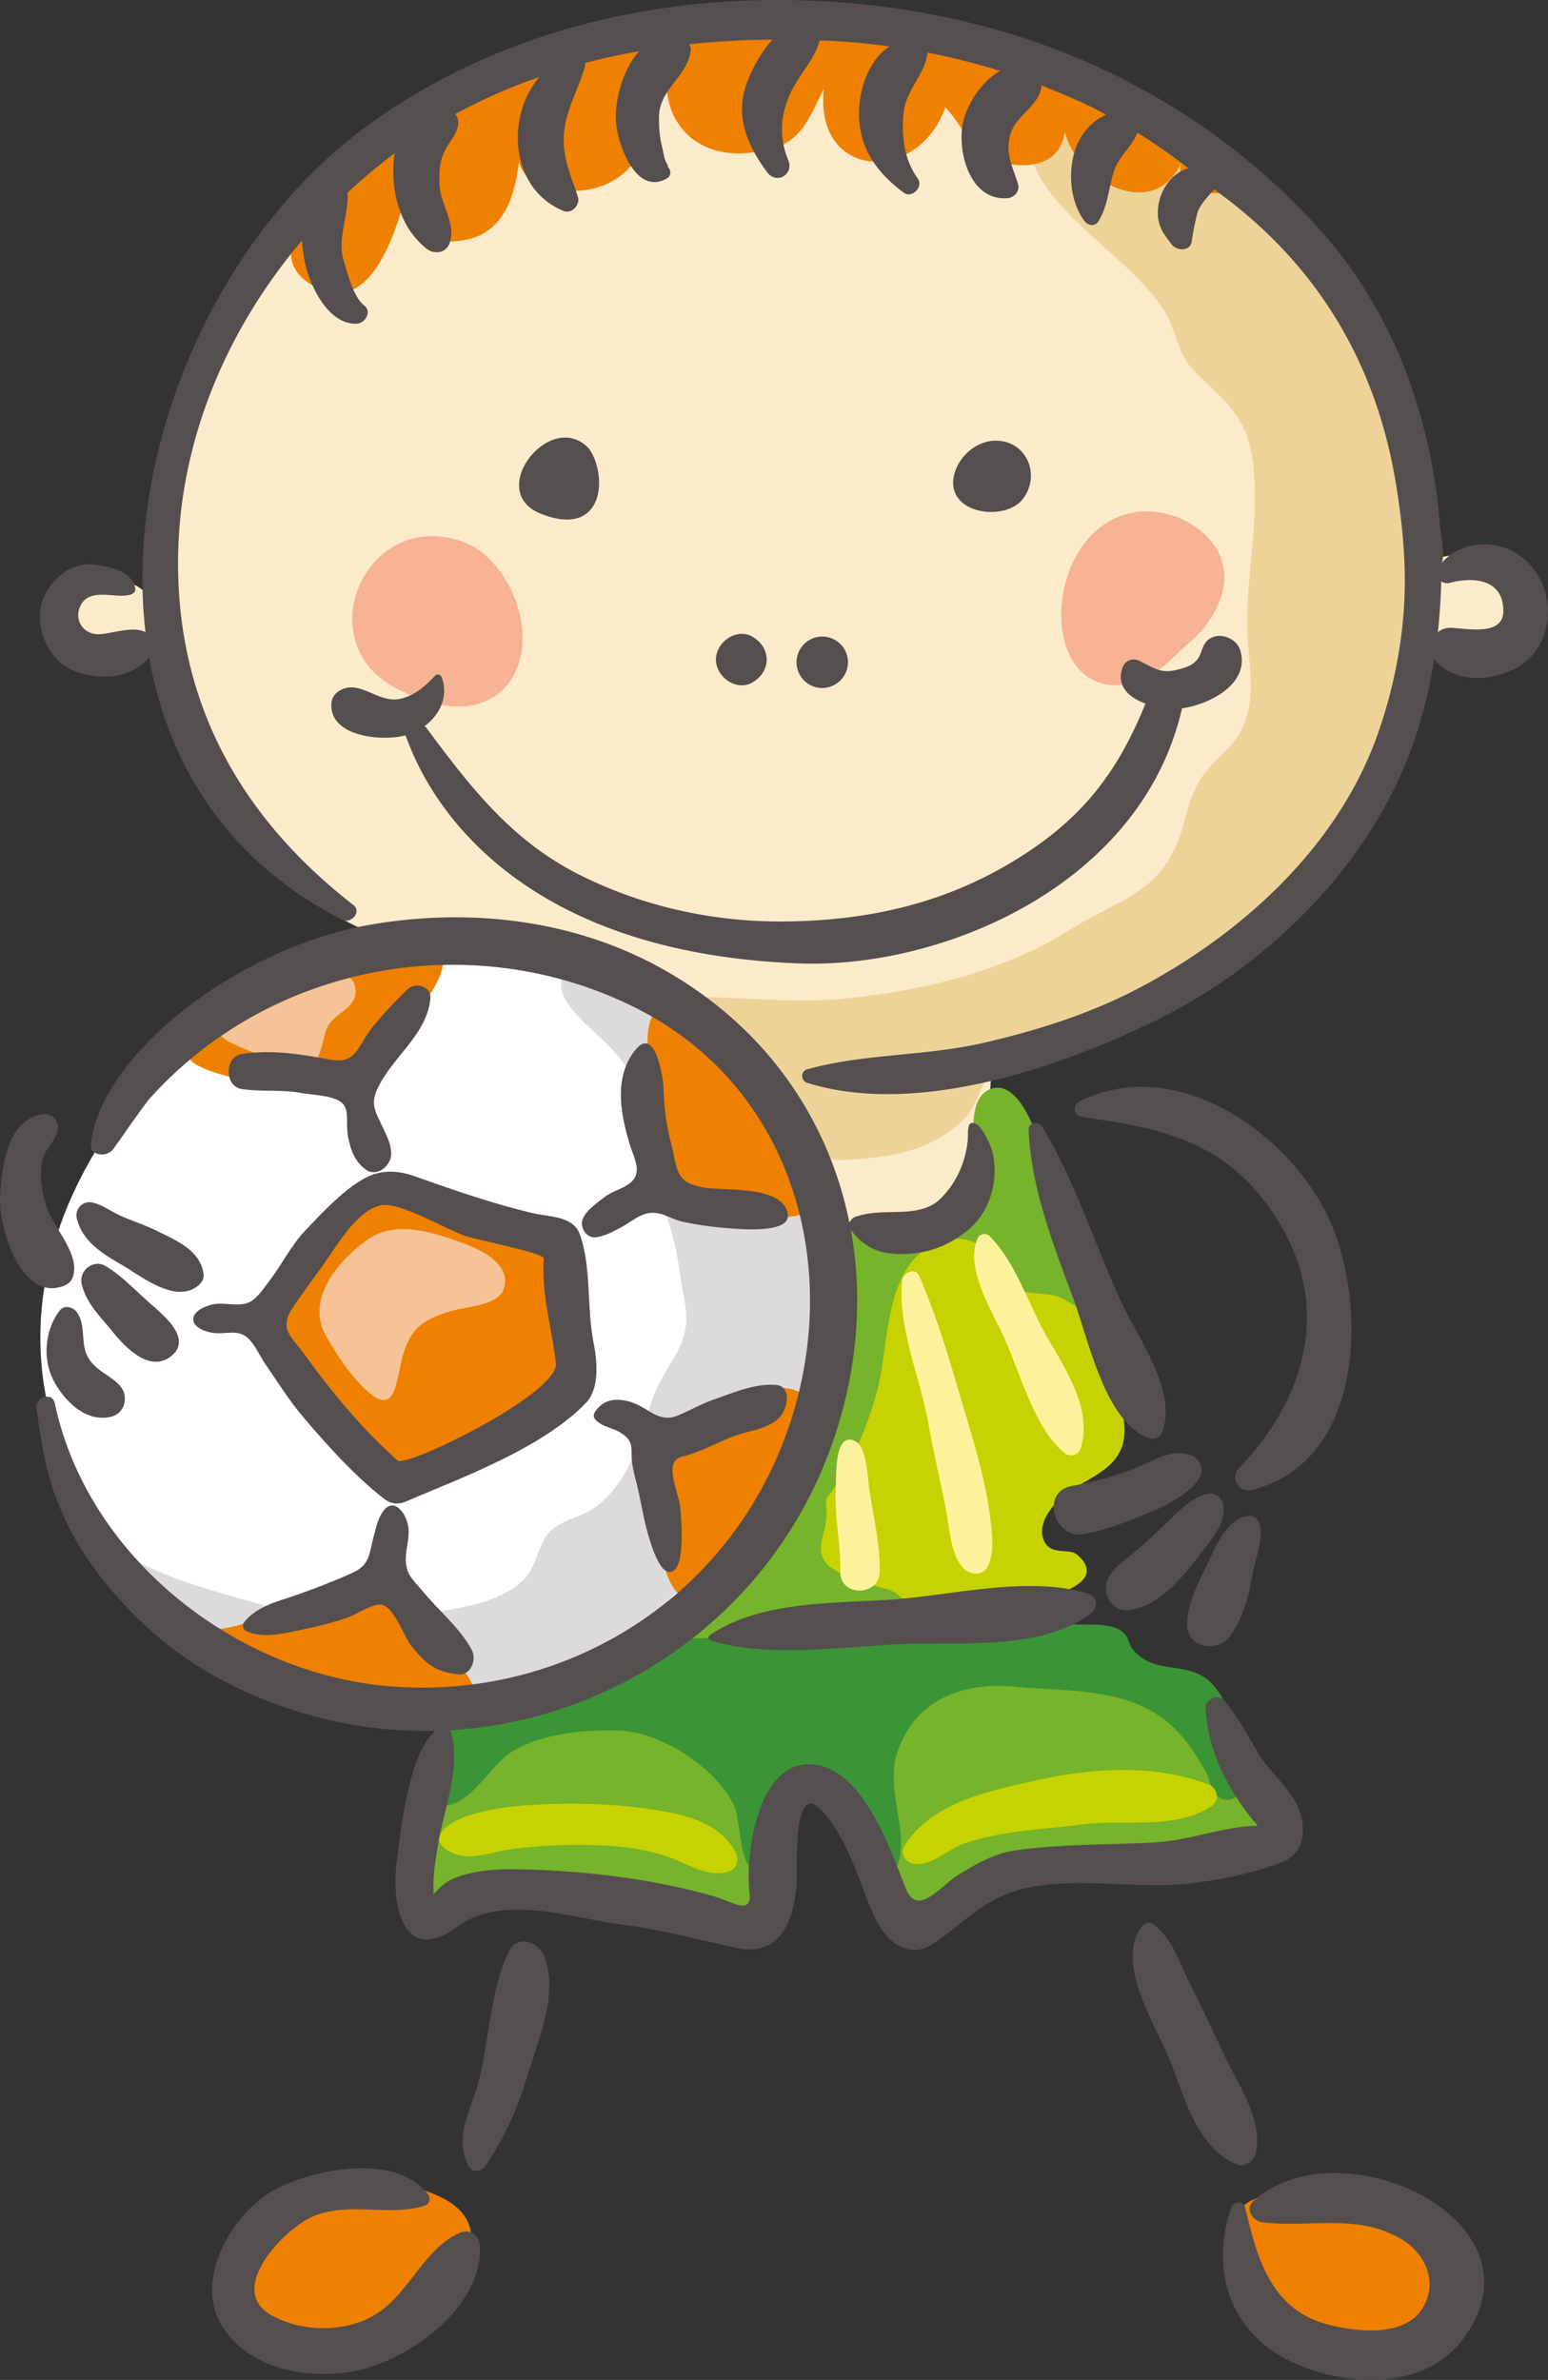 <svg xmlns="http://www.w3.org/2000/svg" viewBox="0 0 1717.81 2640.53"><rect x="0" y="0" width="1717.81" height="2640.53" fill="#333333" stroke="none"/><defs><style>.cls-1{fill:#fff;}.cls-2{fill:#fbebca;}.cls-3{fill:#eed399;}.cls-4{fill:#f7b293;}.cls-5{fill:#75b42b;}.cls-6{fill:#c6d300;}.cls-7{fill:#3b9436;}.cls-8{fill:#f08000;}.cls-9{fill:#dcdadb;}.cls-10{fill:#fcf29b;}.cls-11{fill:#f5c395;}.cls-12{fill:#544f4e;}</style></defs><title>Asset 2</title><g id="Layer_2" data-name="Layer 2"><g id="kids_with_toys"><path class="cls-1" d="M230,1133.44s-360.68,277.13-75.4,623.55c0,0,348.45,334.19,678.56-42.79,0,0,283.25-395.32-163-633.74C670.17,1080.46,476.58,984.69,230,1133.44Z"/><path class="cls-2" d="M1581.89,622.08c.47-69.6-14.66-150.84-35.5-215.68-27.94-86.91-85.25-127.65-160.66-177.94-64.76-43.17-124.3-105.74-186.19-138.87-39.88-21.34-84.49-26.17-128.07-35.41-39.67-8.41-73.72-23-115.19-23.94-92-2.1-181.54-15.18-272.63-4.41-90.61,10.71-241,89.59-304.86,152.74C255,301,180.76,391,174.33,570.56c-1.17,32.76-7.62,63.92-7.81,95.78-11.6-32.63-88.58-31.94-104.64-3.55-30.33,53.61,69.26,62.34,100.62,46.57,22.49,17.5,30,71.9,40.79,98.83,11.64,29.06,18.37,57.13,38.11,81.08,38.19,46.33,77.8,90.38,128.37,124.18,63.09,42.16,143.68,37.29,217.58,54.21,71.52,16.39,129.41,38.94,191.45,77.3,67.55,41.76,88.64,84.32,108.13,161.14,0,0,14.6,31,13.65,54.73,61.93,2.33,139.77,31,183-28.68,33.46-46.15,3.58-106.87,21.31-159,47,11.23,146.77-26,187.8-51.3,52.51-32.32,99.49-82.05,141.43-126.39,44.49-47,75.64-97.7,100-155.68,19.15-45.52,49.6-94.51,52.14-144.11,29.92,29.32,88.51,41.61,103.52-11.93C1712.65,602.35,1630.62,609.09,1581.89,622.08Z"/><path class="cls-3" d="M1562.45,475.33c-35.64-129.78-158.36-299.76-293.67-340.85,0,0-39.32-6.62-52.32-9.31-30.84-6.4-74.13-1.88-71.72,41.08,3.84,68.35,132.74,130.12,156,196.74,13.24,37.92,12.19,38,45.51,69,35.22,32.83,43.82,56.47,45.93,103.53,2.81,62.64-12.48,121.87-6.9,184.13,3.11,34.85,7.52,67.13-12,97.51-11.09,17.28-29.6,28.66-41.33,47.72-14.34,23.31-15.67,45.56-24.85,68.52-23.88,59.74-69.72,66.18-119.71,98-73.77,47-168.66,69.52-258.49,77.18-61.4,5.22-128.21-5.65-184.2-1.17,34.23,21.19,50.74,52.62,81.08,76.43,28.28,22.18,39,28.73,58.23,64,22.43,41.07,29.39,42.13,80.08,37.08,40.43-4,74.92-13.68,105.43-42.8,14.27-13.61,18.25-38.63,29.89-50.48,15.77-16,31.91-13.75,53.6-23,42.3-18,83.6-39.35,126.89-56.13,97.66-37.87,138.29-112.36,207.47-184.39C1591.69,819.68,1600.13,612.54,1562.45,475.33Z"/><path class="cls-4" d="M511.47,600.2c-109.82-36.34-174,122-62,168.14,48,25.17,108.38,23.54,126.54-33.19C591.4,687.24,560.14,616.31,511.47,600.2Z"/><path class="cls-4" d="M1262.46,568c-107.73,12.77-116.48,215.43-5.19,190.27,24.55-5.56,43.9-29.46,62.26-44.94,17.62-14.86,33.16-36.74,37.81-59.66C1368.25,599.89,1310.69,562.26,1262.46,568Z"/><path class="cls-5" d="M1388.14,1988.81c-25.45-37-32.05-69.36-50.29-109.09-12.88-28.07-16.83-20.91-47.36-26.39-25.93-4.67-26.63-16.76-47.29-27.8-20.5-11-48.51-9.2-71.37-18.9-30.53-12.94-61.57-11.91-95-10.5-57.87,2.44-117.27,2-176.07,7.64l13.25-1.56c-73.2,0-142.72-.12-210.48,26.48-35.8,14-70.38,29.91-106,46.52-34.86,16.25-68.7,19.33-103.22,29.09-15.84,17.88-8,41.31-10.13,63.45s-11.78,40.51-17.5,60.64c-10.12,35.6-34.55,119.26,29.31,93.35,69.15-28,112.78-47.09,183.48-18.12,29.93,12.26,62.79,15.8,94.33,22.49,25.25,5.35,53.27,20.52,79.76,15.41.38-28.65-6.72-58.53-.52-87.55,5.13-24,27.29-67.09,55.7-64.06,32.36,3.45,74,56.13,83.43,82.9,7,19.78,2.62,64.71,26.94,69.38,26.72,5.12,76.11-52.41,104.54-59.61,42.79-10.84,89.14-13.35,133.19-15.7,36.63-2,84.25-1.91,119.52-12.12C1414.81,2043.61,1406.11,2014.87,1388.14,1988.81Z"/><path class="cls-6" d="M1178,1661.49c25.94-22.9,71.14-30.07,69.75-75.76-2.12-69.46-42.43-141.6-60-208.14-6.57-24.9-13.57-50.1-24.19-74.5l-45.63-92.82c-30.56,10.49-26.65,37.84-26.53,64.93.13,31.25-5.32,54.68-28.6,76-33.39,30.56-102.33,42.23-136.18,9.2-6.75,93.84,16.7,183.7-32.78,270.21-22,38.4-46.54,79.47-75.13,111.62-20.74,23.31-47.53,47-57.13,76.9,27.16,6.83,55.29-18,82.38-22.32a789.55,789.55,0,0,1,112.88-9.63c35-.44,70.41,1.82,105.38.15,26.44-1.26,184.85-15.78,133.66-62-9-8.16-27.91.49-36.22-13.75C1149.22,1693.74,1165.58,1672.45,1178,1661.49Z"/><path class="cls-7" d="M1361.34,1892.4c-6.15-11.62-14.64-25.35-26.34-32.31-26-15.48-52.88-3.65-76.06-27.81-8.34-8.69-4.45-15.9-15.57-23.38-14.33-9.66-41.77-4.76-58.1-7.29-78.41-12.12-156,7-235.2,9.62-65.1,2.21-128.51,5.57-191.43,5-39.37-.34-72.64,29.67-112.34,42.27-53.64,17-103.67,42.18-159.27,54.94,0,0-5.34,61.36-2,89.73,36.71,5.6,57.7-46.11,86.39-61.74,34.36-18.72,77.52-22.56,116-21.26,46.66,1.58,107.29,41.2,127.5,83.56,7.15,15,5.25,75.09,27,71.9,30.86-4.55,17.07-84.13,38.93-99.12,46.53-31.87,92.2,83,106,109,32-40.38-7.44-93.94,9.1-142.09,19.79-57.56,71.8-77.71,131.61-72,58,5.51,124.73.51,171.38,42.1,16.13,14.37,28.47,33.34,39,52,5.75,10.16,5.66,25.82,18.88,30.48,11.67,4.12,20.39-6,24-16C1390.91,1952.53,1374,1916.33,1361.34,1892.4Z"/><path class="cls-8" d="M601.43,1369.09c-28.36-6.68-58.58-1.21-85.75-13.65-21.79-10-44.82-27.47-67.91-33.64-17.56-4.68-35.77-3.72-50.94,4.47-27.24,14.68-45.92,41.53-65.4,64.09-15.41,17.85-54,51.09-49,78.12,2.93,15.89,20.74,26.83,27.93,41.86,10,20.84,26.18,31.86,39.85,51.33,18.66,26.58,51.64,60.22,79.68,75.17,45.59,24.31,48,1.88,86.38-21.12,33.42-20,75-29.52,105.22-54.87,28.67-24.06,21.2-63.18,18.14-99.14S646.35,1379.67,601.43,1369.09Z"/><path class="cls-8" d="M438.1,1158.92c22.63-38.09,98.4-111.67,15.63-111.4-92.5.31-203.73,66.15-203.73,66.15-19.74,4.4-48,39-39.79,60.2,5.34,13.84,62.5,25.86,78.23,27C343.63,1204.88,408.11,1209.38,438.1,1158.92Z"/><path class="cls-6" d="M1340.54,1979.59c-58.46-22.19-127-18.3-187.08-5-52.56,11.63-119.14,24-149.8,73.45-5.75,9.26,1.92,19.31,11.56,20.14,19.77,1.71,37.52-17.22,56.2-23.39,42.74-14.1,86.5-15,130.76-20.67,45.28-5.75,101.35,6.4,141.59-19.79C1354.11,1997.59,1351.49,1983.75,1340.54,1979.59Z"/><path class="cls-6" d="M816.4,2055.39c-18-34.95-61.08-43.29-96.34-48.35-46.31-6.64-93.63-7.17-140.23-3.74-24.31,1.79-66.18,8.25-84.94,24-12.4,10.41-8.73,20.58,5.25,27.66,20.92,10.61,42.92.22,63.92-2.79a563.08,563.08,0,0,1,110.49-4.29c23,1.32,45.9,5,67.69,12.64,20.79,7.3,42.42,22.54,65.4,16.39C817.17,2074.37,820.67,2063.71,816.4,2055.39Z"/><path class="cls-9" d="M909.23,1303c-19.4-49.31-45.52-92.15-80.78-131.39-22.27-24.78-36.43-38.22-64.28-54.6-11.59-6.81-24.5-10.62-36.83-15.81-26.45-11.13-77.7-56.61-101.8-18.59-15,23.62,30.37,58.25,44.75,72.46,23.07,22.81,39.21,45.67,45.54,78.91,3.27,17.15-8.28,36.37-6.43,50.9,2.76,21.71,19.76,35.8,28,57.95,8.79,23.56,13.78,46,17.21,70.67s11.27,46.71,3.89,70c-6.92,21.91-24,41.53-32.21,63-17.81,46.81-20.94,85.62-58.79,120.27-18.11,16.58-38.47,16.43-55.16,30.57-15.21,12.89-15.46,40.06-31.73,55.86-27.09,26.3-73.43,31.62-108.57,36.84-41.87,6.24-79.41,26.8-118,11.42-72.7-29-149-36.84-214.63-76.51-10.62,33.9,58.23,80.59,83.61,98.38,26.83,18.82,67.7,37.64,98.61,48.86,63.2,23,156.21,32,221.68,18.82,66.12-13.3,132-41.46,178.44-94.86,43.19-49.65,101.35-81.79,144.1-138.48,40.1-53.17,51.71-119.52,67.66-183.33C949.35,1411.17,932.1,1361.11,909.23,1303Z"/><path class="cls-5" d="M1179.09,1350.46c-12-24.45-15.68-58.35-26.06-85-6.75-17.31-24.26-64.85-51.37-58-32.07,8.09-18.32,68.23-22.32,89.58-10.67,57-110.31,79.19-162.34,48.11-15.62,36.71,3,120.27,3,120.27,0,41.14,4.08,84.12-6.83,123.43-6.86,24.7-17.73,47.51-30.83,69.88-3.42,5.84-6.82,13.53-10.41,21.38-17.33,26-36.16,51.16-57.35,71.25-13.84,13.12-29.28,27-44.5,38.79-8.74,6.75-28.27,13.47-26.47,26.06,19.68.89,34,3.52,53.12-1,16.11-3.84,39.58-7,55.92-11.9,30.83-9.15,63.86-5.18,95.77-7.51,7.45-.55,99.24,2.81,70.58-18.85-4-3-11-.84-15.26-2.51-4.59-1.77-7.38-6-11.53-8.08-9.49-4.67-19.93-5.83-29.81-9.28-12.17-4.25-37.52-12.84-45.48-22.48-13.16-15.94-.55-33.72.14-51.18.36-9-1.1-13.7.08-20.89,31.54-41.46,53.08-98.44,60.14-137.19,8.79-48.32,8.59-128.74,66.68-147.92,18.31-6,33.14-2.85,48.11,6.75,18.46,11.86,17.18,32.21,32.32,44,10.85,8.5,35.8,5.72,49,10.16,11.4,3.82,31,21.15,43.55,18.24C1248.62,1449.34,1189.33,1371.31,1179.09,1350.46Z"/><path class="cls-10" d="M1195.24,1547.51c-8.2-22.5-21.75-44.07-32.68-62.83-21.42-36.73-34.19-82.55-64.39-113.2-3.51-3.55-10.49-3.11-12.84,1.66-14.71,29.87,11.78,75.71,25,102.47,20.44,41.42,35.2,106.68,70.42,136,6.43,5.35,16,3.58,18.61-4.91C1205.39,1587.08,1202.31,1566.94,1195.24,1547.51Z"/><path class="cls-10" d="M1075.35,1582.2c-2.54-8.59-5.1-17.17-7.62-25.71-14-47.62-27.86-95.1-47.67-140.74-4.47-10.31-18-3.65-18.9,5.12-5.28,51.8,20.07,107.47,29,158.4,5.71,32.45,13.73,65.21,20,97.69,3.56,18.42,5.55,65.26,30.45,68.82,21.22,3,21.12-29.07,20.22-42.52C1098.07,1662,1087,1621.83,1075.35,1582.2Z"/><path class="cls-10" d="M941.39,1597.34c-15.72,2.33-13.29,44.8-13.86,54.38-1.85,30.93,5.64,61,4.91,91.87-.66,28.25,43.11,28.18,43.78,0,.81-33.7-9.16-67.94-12.7-101.49-1.17-11.15-3.29-38-14.83-43.38A13,13,0,0,0,941.39,1597.34Z"/><path class="cls-11" d="M420.57,1368.44a60.62,60.62,0,0,0-13.65,7.5c-32,23.37-68.46,65.78-44.81,106.9,11.73,20.39,25.14,40.84,42,57.33,36.84,35.93,34.79-10,43.64-38.56,9.5-30.66,25.64-38.94,54.28-47.36,16.28-4.78,51.61-5.78,57.19-24.66,8.3-28.06-26.72-43.58-47.27-51C483.81,1368.37,449.25,1357.18,420.57,1368.44Z"/><path class="cls-11" d="M394.61,1100.89c1.44-46.63-103-8.84-132.83,15.48-17.72,14.45-30.72,28-6.2,40.18a291.75,291.75,0,0,0,46.33,18.06c8.29,2.48,30.94,11.23,39.18,9.29,16.39-3.82,16-33.87,23.2-46.1C372.25,1124.38,394.07,1118.34,394.61,1100.89Z"/><path class="cls-8" d="M794.4,1146.13q-2.49-2.75-4.89-5.53c-12.61-14.57-32.77-32-53.56-24.21-22.53,8.44-16.4,45.93-17.41,66.35-2.39,48.44-20.37,114.45,27.65,142.89,25,14.81,127,36.76,152.91,17.36,28.1-21-12.22-76.8-24.24-95.52-12.48-19.45-26.83-37.43-40.55-56C822.49,1175.52,807.77,1161,794.4,1146.13Z"/><path class="cls-8" d="M895.43,1550.18c-34.79-30.11-92,13.47-124.17,31.55-17,9.53-41.65,16.88-46.16,37.17-2.49,11.21,6.2,44.91,5.49,60.12-1.22,26.15,4.83,87.44,33.06,96.13,47.89,14.75,105.77-142.21,120.27-174.39l-1.47,5.17C889.24,1587.75,899.84,1569.4,895.43,1550.18Z"/><path class="cls-8" d="M424.64,1747.23c-24.18-1.28-68.64,24.64-91.77,32.27-32.12,10.58-65.82,27.5-100.35,29-3.59,35.31,42,44.56,65.09,47.81,27.89,3.92,44,16,70.66,24.06,27,8.15,61.42,5.69,89.31,10.2,17.58,2.85,77.42,15.47,69.5-13.88-6.36-23.58-32.85-43.51-43.8-65.55C471.86,1788.18,451.13,1748.62,424.64,1747.23Z"/><path class="cls-8" d="M486.87,2436.62c-57.49-26.23-138.2-17.44-187.25,21.13-51.19,40.26-60.29,116.38,9.33,140.58,41.75,14.51,91.56,15.53,132.19-2.69A127.8,127.8,0,0,0,492,2554.39C521.74,2514.09,546,2463.59,486.87,2436.62Z"/><path class="cls-8" d="M1625.91,2517.68c-14.4-55-102.44-92.18-165.3-84.19-51-5.48-112.1,4.68-88.1,67.1,22.29,58,47.8,112.63,116.27,123.12C1556,2634,1648.28,2603.16,1625.91,2517.68Z"/><path class="cls-8" d="M1287.58,125.06c-35.53-15.19-78.53-21.86-115.1-36.68-35.23-14.28-84.62-35.76-123-42.41-50.26-8.7-104.78-8.2-155.84-14.88C844,24.59,790.37,26.36,741.2,34.32c-51.18,8.3-104,9.28-154.33,23.23-49.6,13.75-94.79,38.91-135.36,70.28-20.61,15.94-40.18,33.25-59.26,51C360.41,208.4,277.7,285.65,354.53,320.58c48.38,22,76.31-37.94,90.58-86.24,5.72,27,42.5,40,77.55,30.35,36.19-9.92,49.3-47.55,53.08-84.73,6.19,19.2,22.93,31.52,52.33,32.14,77.86,1.66,93.84-57.26,111.53-116.82,2.69,49.28,39.14,77.76,87,74.69,58.34-3.74,65.64-26.7,87.66-71.54-11.06,102,105.12,106.18,134.76,20.52,25.64,28,30.26,58.14,75.61,63.71,26.47,3.24,53.56-5.23,56.86-36.74,13.16,54.94,100,101.92,129.63,33.73-12.61,49.36,49.88,30.43,74.56,34.08C1389.12,183.77,1314.87,136.72,1287.58,125.06Z"/><path class="cls-12" d="M653.75,497.94c-41.94-45.87-116.79,47.75-53,72.33C671.44,597.52,674.21,527,653.75,497.94Z"/><path class="cls-12" d="M1090.19,567.28c17.23,2.79,36.62-2,45.56-14.51,19.94-27.91,1.64-65.78-33.18-63.76-22.11,1.28-41.85,20.74-44.62,42.43C1055.31,552.22,1071.47,564.22,1090.19,567.28Z"/><path class="cls-12" d="M490.26,751.73c-1.07-3-5.09-4.65-7.54-2-11.18,12.14-25.83,24.85-43.06,26.23-20.76,1.68-39.86-19.42-59.07-11.54-7.59,3.11-12.44,8.29-12.83,16.85-1.66,36.48,56.66,41.44,82,34.65,2.94-.79,59.85,239.11,437.64,253,158.26,5.83,379.41-86.55,424.3-283.06,29.64-4,75.63-26.73,64.7-64-5-17.17-32.15-23.59-40.72-5.32-3.65,7.8-3.44,12-9.38,17.7-5.43,5.17-14,7.38-21,9.1-17.46,4.31-26.56-3.1-40.85-10.09-7.79-3.81-15.89-.5-18.8,7.65-7.24,20.31,7.26,33.06,25.48,39.75-32.24,79.56-73.13,131.06-149.53,176.63-78,46.51-161.55,64.34-251.41,65.11-78.48.69-157-16.57-227.15-51.82-76-38.18-121.87-98.43-170.2-163.44a6.41,6.41,0,0,0-1.78-1.43C487.81,793.37,497.87,773.24,490.26,751.73Z"/><path class="cls-12" d="M1670.09,607.94c-24.92-8.87-53.55-3-70.66,17.15,5-5.92-1.57-40.29-2.2-48.43q-1.95-25.14-6.18-50a620.73,620.73,0,0,0-24.9-97.76c-21.31-61.81-54.41-120.74-97.76-169.82C1367,144.22,1232,64.36,1083.71,27.1A867.71,867.71,0,0,0,971.1,6.21C773.68-16.3,570.62,21.12,408.16,139.1,242,259.75,137.51,495.6,161.45,701.53c-13.61-7.82-39.17,2.24-52.35,2.15-18-.1-28.18-17.81-18.63-33.72,11.06-18.43,40.23-4.78,55.37-10.61,2.28-.89,4.64-3,4.34-5.71-2.14-19.71-29.76-25.2-45.75-27.22C78.88,623.21,56.9,642.33,48,664.24c-9,22.21-.92,50,14.75,66.8,16.52,17.67,44.14,21.82,66.91,18.57,10.24-1.46,27.59-9.36,35.81-20.42,21,119.66,87.64,226.7,214.07,291.21,9.93,5.06,22.32-8.73,12.58-16.3-126.09-98-197-226-194.47-387.37,2-130,54.89-252.61,137.7-350.13a136.88,136.88,0,0,0,3.37,26.19c5.85,25.54,25.95,67.64,57.26,66.34,9.1-.38,17-13.28,8.31-20.05-12.23-9.48-18.44-35.13-22.85-49.68-7.62-25.17,5.74-50.79,4.31-75.65a630.37,630.37,0,0,1,52.51-43.95c-.36,1.88-.91,3.69-1.09,5.62-3.48,37,5.92,75.91,35.79,100.19,9.07,7.38,22.8,5.27,26.39-7,6.57-22.36-11.49-43-11.69-65.6-.13-14,.11-24.85,6.83-37.4,5.07-9.45,11.94-16,13.88-26.84.72-4-.28-9-3.14-12.21A608.91,608.91,0,0,1,598.5,85.46C561,129.43,566,210,625.5,234.11c9.06,3.67,18.65-7.14,15.78-15.77-7.84-23.6-17-42.92-15.59-68.53,1.48-26.18,16.07-50.67,23.31-75.5a10.37,10.37,0,0,0,.2-4.39q29.65-7.77,60-13.09c-18.88,21.25-27.91,57.61-25.48,80.52,2.62,24.78,22.42,80,56.31,60.67,5.29-3,4.92-10.52,0-13.62,3.46,2.18-.78-3.65-1.68-6.2-1.83-5.18-2.57-11.13-3.9-16.46-2.67-10.78-3.24-20.78-3.18-31.9C731.43,98.67,763,85,766.45,56.13a11.36,11.36,0,0,0-1.82-7c30.78-3.29,61.77-4.94,92.73-5.18-12.55,13.54-21.9,31.06-28,46.58-14.63,37.32-.19,70.76,21.93,100.54,10.52,14.18,30.15,2.4,23.36-13.65-11.92-28.19-7.72-57,7-82.69,9.19-16.08,23.31-31.67,27.91-49.9,7.66.32,15.32.64,23,1.11,18.3,1.14,36.39,3.14,54.37,5.56-20.93,14.22-31.61,41.53-33.4,66.66-3,42.26,17.41,71.84,49.35,95.63,9.08,6.77,22.15-6.55,15.62-15.63-15-20.87-18-45.81-16-71,2-26.6,22.36-42.12,26.58-66.7.12-.73.08-1.37.13-2.07a737.27,737.27,0,0,1,80.71,20.28c-20.23,10.87-36.69,36.86-41.1,56.47-7.13,31.66,6.81,87.58,48.71,84.8,7.87-.53,14.6-7.65,12.1-15.88-5.92-19.38-14.27-33.65-8.59-54.52s30.1-30.79,34.3-51.26a24.44,24.44,0,0,0,.37-3.38c19,7.34,37.75,15.29,56.27,24.23,5.39,2.59,10.44,5.49,15.66,8.24-15.63,6.07-28.52,21.51-34,37.25-8.8,25.4-6.48,59.14,10,80.81,4,5.21,11.54,6.18,15.34,0,10.47-17,11.19-36.57,17.08-55.33,5.12-16.29,20.24-27.32,26.1-42.93,19.79,12.34,38.62,25.61,56.79,39.61-16.52,4.17-28.8,20.15-32.55,36.4-2,8.7-2.3,17.81.49,26.33,2.94,9,8.19,14.45,12.93,21.26,5.33,7.67,21,8.77,22.67-3a273.82,273.82,0,0,1,6.24-31.41c2.32-8.34,10.77-17.53,18.68-26.15,110.91,79.49,177.9,187.74,201,322.6,6.31,36.79,10.55,75.47,10.48,112.86-.09,56.56-10.93,114.1-29.57,167.52-43.59,124.88-149.34,221.37-263.36,282-55.16,29.33-115.12,48.3-175.81,62.15-64,14.58-131.43,11.57-194.39,29.07-7.6,2.11-7.25,12.73,0,15,120.91,37.92,282.39-17.27,390.7-71.15,119.52-59.46,227.29-165.19,276.33-290.67,13.09-33.49,22.75-70.09,28.89-108.4a20.83,20.83,0,0,0,1.92,2.74c21.56,22.56,55.6,22.09,82.88,10.24,26.73-11.61,41.41-37.3,41.38-65.94C1717.76,647.72,1699.18,618.29,1670.09,607.94Zm-61,88.65a20.48,20.48,0,0,0-13.48,4.87c2-18.57,3.29-37.43,3.73-56.47a11.36,11.36,0,0,0,9.31,1.75c27.4-7.41,60-3.57,59.58,31.57C1667.82,706.94,1625.46,696.66,1609.05,696.59Z"/><path class="cls-12" d="M836.75,756.09l.87-.61c17.57-12.25,17.57-35.08,0-47.33l-.87-.61c-17.91-12.5-42.3,4.26-42.3,24.27S818.84,768.59,836.75,756.09Z"/><path class="cls-12" d="M941,734.82a28.54,28.54,0,1,0-28.54,28.54A28.81,28.81,0,0,0,941,734.82Z"/><path class="cls-12" d="M1141.44,1253.53c2.81,64.8,27.18,127,49.64,187.15,16.73,44.83,34,133.4,81.23,154.08,7.49,3.29,15.25.79,18-7.32,15.66-46-29-104.83-47.6-146.07-28.63-63.39-50.31-132.33-86.57-191.82C1152.21,1243.08,1141.09,1245.44,1141.44,1253.53Z"/><path class="cls-12" d="M987.09,1774.91c-64.67,4.15-143.72,1.62-199.24,39.13a3.42,3.42,0,0,0,.81,6.19c67.87,20.42,149.91,5.66,220,3.71,63.82-1.77,148.38,6.18,201.88-33.77,8.18-6.12,7.72-18.53-2.87-21.9C1142,1747.42,1055.38,1770.52,987.09,1774.91Z"/><path class="cls-12" d="M1300.6,2091.28c36.92-1.85,86.07-11.5,120.89-24.71,25.71-9.76,28.12-34.36,20.61-57.24-7.17-21.84-31.68-41.62-44.08-61.42-13.19-21.06-23.1-42.25-39.44-61.1-6.9-8-21.32-1.68-20.79,8.61,2.29,44.43,21.8,84,48.6,119,12.31,16,14,9.39-10.24,12.73-33.06,4.56-63,15.41-96.71,17.16-51.08,2.64-102,1.48-152.74,8.73-23.81,3.39-44.12,15.33-64.15,27.8-19.32,12-44.45,46.89-57.41,14.42-17.64-44.21-48.56-137.72-107.85-137.75-57.65,0-70.28,102.21-65.59,142.17,3.07,26.14-19.44,10.1-38.71,4.54-71-20.51-151.38-29.53-225.31-30.35-22.67-.24-62,3.34-78.65,19.63-3.57,3.5-6.22,6.32-8.25,8.64a15.63,15.63,0,0,0,.42-4.46c-.93-16.63,2.1-34,4.69-50.26,6.1-38.37,27-88.73,13.9-126.76a7.41,7.41,0,0,0-.56-1c178.88-10.35,342.82-121.4,413.85-291.12,36.64-87.53,46.54-179,31.08-264.09,17.13,23,37.35,28.6,66.19,26.52,24.3-1.76,45.68-11.19,64.27-26.61,18.19-15.09,28.15-38.67,29-61.92.43-11.66-1.07-23.9-6.05-34.58-2.61-5.57-9.17-18.47-14.68-21-10.61-4.8-8.2,9.26-8.94,17.61-2.24,25.25-13.35,49.75-32.09,67.12-9.73,9-24.68,12-37.39,12.71-20.25,1.2-35.39-.66-55,5.63a11,11,0,0,0-6.8,7.12c-23.39-116.91-95.13-220.95-212.23-284.58C632,1019,516.42,1007,407.41,1026.6c-89.87,16.14-188.83,70-250.63,137.48-26.54,29-50.63,64.61-55.94,104.21-2,14.58,18.07,16,24.78,6.71,13.42-18.62,25.83-37.38,39.69-55.26,135.24-151.61,359-191.63,538.85-102.17,190.46,94.72,239.07,321.59,155.1,505.94C783.74,1789.33,612.65,1885.44,433.14,1871c-170.74-13.73-336-142.64-372.27-313.79-2.89-13.64-22.2-7.47-20.39,5.62,7.05,51.05,13.61,89.08,38.21,135.88,21.22,40.35,51.44,76,84.69,106.82,68.07,63.14,163.64,101.53,255.12,111.94a473,473,0,0,0,64.9,2.8c-30,23.9-38.83,111.7-43.14,144.82-6.2,47.69,6.76,116.82,67.07,72.68,51.05-37.35,127-9.43,184.12-2.22,44.12,5.56,82.74,16.55,126,25.69,49,10.35,63.49-31,66.58-71.53.81-10.64-4.84-111,24.67-83.79,25.86,23.82,41,68.85,53.49,101.13,8.64,22.28,19.3,48.47,44.66,55.43,13.22,3.65,25.3-3.21,35.47-10.53,27.08-19.46,48.58-41.71,81-52.84C1176,2081.11,1245.93,2094,1300.6,2091.28Z"/><path class="cls-12" d="M509.42,2477.61C464,2498.8,451.73,2556.49,401,2575.69c-31.63,12-71.31,9.56-100.48-7.32-50.44-29.19,16.75-97,47.28-109.52,40.52-16.67,83.8,1,123.3-11.62,6.06-1.94,7.17-8.53,3.47-13.14-36-45.07-120.78-28.19-165-7.09-48.5,23.15-94.65,98.31-64.82,150.88,27.66,48.77,90.42,61.49,142.31,54,61.93-8.93,150.79-71.36,145.31-141.13C531.38,2478.68,520.26,2472.55,509.42,2477.61Z"/><path class="cls-12" d="M1393.07,2389.94c9.76-36.82-19.58-78-35-110.59-11.65-24.74-23-49.59-35.47-73.95-12.12-23.7-20.39-53-41.57-69.71-4.86-3.82-10.22-3.12-13.95,1.8-30.63,40.51,15.71,109.5,31.36,149,16.29,41.16,29.87,96.4,74.11,115C1380.93,2405.06,1391,2397.85,1393.07,2389.94Z"/><path class="cls-12" d="M1391.13,2441.71c-10.22,9.1-1.05,22.69,9.95,24,52.05,6.36,102.4-9.92,151.25,16.95,29,15.93,44.31,48.67,26.37,78.13-20.56,33.78-77.1,26.11-107.77,17.52-61.1-17.09-76.26-74.06-89.08-128.84-1.93-8.26-13.22-7.21-15.66,0-25.53,75.48,2.68,147.13,80.14,176.7,57.92,22.12,136.71,23.47,177.37-31.23C1721.12,2464,1487.6,2355.72,1391.13,2441.71Z"/><path class="cls-12" d="M1477.57,1358.62c-42.09-99.46-173-191.69-280.69-136-6.38,3.3-5.6,15.18,2.13,16.27,94.78,13.45,164.92,28.4,219.28,115.66,59.87,96.07,30.14,198.35-43.55,274.54-10.2,10.55,0,27.51,14,24.12C1512.41,1623.37,1517.38,1452.71,1477.57,1358.62Z"/><path class="cls-12" d="M1332.73,1636.07c3.28-9.25-3.63-19.58-12.53-22.06-19.43-5.43-35.1,3.71-52.58,11.59-23.24,10.48-53.38,18.71-78.34,23.14-34.85,6.17-20.26,60.17,14.68,53.25,27.53-5.44,55.09-16.75,80.87-27.81C1299.56,1667.85,1327.15,1651.78,1332.73,1636.07Z"/><path class="cls-12" d="M1250.92,1786.53c33.59-2.59,59.72-34.83,79.22-59.84,7.69-9.86,15.6-20.07,22.16-30.72,3.75-6.08,8.72-25.2,3-31.43l-.72-.77c-2.54-5.63-9.94-7.61-15.44-6.28-17.13,4.13-33,20.93-45.37,32.89-10.74,10.43-21.9,20.57-33.19,30.4s-23.12,16.21-30.46,29.6C1222,1765.26,1232,1788,1250.92,1786.53Z"/><path class="cls-12" d="M1365.56,1814.53c12.72-17.9,20.66-44.12,23.88-65.71,2.58-17.32,13.3-40.85,8.29-58.07-1.43-5-6.29-9.23-11.68-8.9-19.65,1.21-33.18,25.16-40.34,41-11.29,25-27.71,50.71-28.41,78.63C1316.62,1829.1,1351.54,1834.28,1365.56,1814.53Z"/><path class="cls-12" d="M646.25,1353.81c-2.37,8.61,4.58,20,14.43,18.94,10.73-1.16,19.63-6.32,29-11.3,10.15-5.39,19.76-14.29,31.57-15.68,13.11-1.53,23.68,6.92,36,9.67a353.52,353.52,0,0,0,48,7c10.82.87,72,7.36,69-15-4.25-32.15-68.66-26.22-91.45-29.58-34-5-30.66-20.15-38-48.73-5.68-22.23-7.71-40.07-8.55-62.89-.38-10.2-8.95-68.25-30.82-41.72-24.64,29.87-16.94,71.12-6.45,105.58,4.75,15.6,14.53,31.14,0,42.64-7.87,6.25-19.28,8.81-27.48,15C663.67,1333.77,649.07,1343.58,646.25,1353.81Z"/><path class="cls-12" d="M316.71,1773.73c-17,5.46-35,12.1-46.06,26.53-2.12,2.76-.65,8,2.45,9.38,21,9.6,46.24,1.42,67.86-2.79A370.49,370.49,0,0,0,385,1795c9.17-3,29.43-16.52,38.7-14.57,13.92,2.93,24.68,36.12,33.83,47.18,16.18,19.53,26.41,27.22,50.59,30.07,14.39,1.7,21.05-16.18,15.44-26.93-12.49-23.87-37-44-53.92-64.67-6.18-7.52-15-15.28-17.87-25.13-4.69-16,3.8-31.84,1.19-47.84-2.13-13.12-15.54-33.47-27.94-16.06-5.76,8.08-7.47,17.32-10.06,26.68-5.75,20.8-3.74,32.59-25.26,42A775,775,0,0,1,316.71,1773.73Z"/><path class="cls-12" d="M757.37,1616c24.62-5.87,46.08-20.73,70.83-26.83,22.14-5.48,43-11.47,44.93-36.83.51-6.78-2.68-14.48-10.4-15.49-23-3-49.35,8.58-71,16.08-13.45,4.66-26.24,12.08-39.41,17.54-22.48,9.31-33.43-10.34-55.09-15.72-15.58-3.87-28.83-1.42-37.59,12.75a6.59,6.59,0,0,0,.52,6.89c7.47,8.77,19.72,9.53,28.92,15.47,15.29,9.86,10.38,17,12.42,33,1,8.31,3.37,16.43,5.35,24.54,4.79,19.67,7.56,39.88,13.6,59.26,2.87,9.19,12.44,41.68,25.24,37.06,15.14-5.46,10.36-59,9.09-71.74C752.92,1654.34,735.09,1621.29,757.37,1616Z"/><path class="cls-12" d="M418.66,1208.35c15.89-35.09,55.44-60.24,58.91-100.69,1.13-13.24-16.41-18.56-24.9-10.32-14.09,13.66-27.8,27.8-40,43.17-16.19,20.34-17,40.73-46.57,35.11-32.4-6.15-64.92-11.24-97.87-6.23-19.34,2.93-19.34,36,0,38.9,21.74,3.29,44.09.26,65.59,4.28,12.31,2.29,25.34,2.26,37.27,6.43,20.32,7.08,11.2,23.22,15.39,43.4,3,14.55,6.95,25.77,19.14,35s28-3.46,28.39-16.3c.38-11.6-4.9-20.74-9.61-31-6.58-14.36-13.31-23.54-6.76-39.29C417.94,1210,418.29,1209.16,418.66,1208.35Z"/><path class="cls-12" d="M565.11,2164.45c-20.48,40.94-22.25,96.42-33.08,141.51-8.19,34.1-29.08,62.59-12.39,97.13,3.87,8,14.67,6.2,19,0,19-27.28,35.56-63,45-95,12.31-41.68,37.56-96,19.88-138.59C597.25,2154.4,574.2,2146.3,565.11,2164.45Z"/><path class="cls-12" d="M70.36,1426.83c7.46-2.79,10.83-7.75,11.79-15.49,3-23.82-23.19-50.31-30.63-72.92-5.56-16.9-8.83-37.58-3.34-54.94,3.47-11,19.85-23.71,15.51-37-5.14-15.67-23.53-10.72-34.57-2.94C5.59,1260.15,1.4,1302,.08,1328.28-1.59,1361.55,23,1444.48,70.36,1426.83Z"/><path class="cls-12" d="M66.46,1453.81C50.13,1474.23,47,1506.52,58.61,1530s36.55,49.12,65.05,41.74c15.56-4,19.53-23.47,9.15-34.63-11.07-11.9-25.78-15.68-34.61-30.25-9.54-15.77-2.3-35.29-12.53-50.56C81.7,1450.36,71.69,1447.28,66.46,1453.81Z"/><path class="cls-12" d="M168.66,1448c-16.61-14.38-32.31-31.77-51.36-43.25-13.89-8.39-30.35,5.32-26.55,20.41,5.5,21.81,21,35.88,34.73,53,14.54,18,42.18,46.18,65.81,25.35C212.44,1484.8,181.87,1459.43,168.66,1448Z"/><path class="cls-12" d="M174.33,1365.75c-13.3-6.53-27.48-11-41-17.07C123.12,1344,114,1337,103,1334.28A14.59,14.59,0,0,0,85.25,1352c6.31,25.39,28.12,38.74,49.31,51,21.63,12.5,58.34,42.67,83.67,24.72,4.23-3,8.24-7.76,7.69-13.39C223.32,1387.85,195.63,1376.21,174.33,1365.75Z"/><path class="cls-12" d="M214.4,1463.79c.13,6.66,8.11,12.9,21.86,15,14,2.11,26.59-4.47,38.23,5.28,7.64,6.39,14.37,21.22,20.1,29.54,13.12,19,25.7,39.43,40.6,57.09,26,30.87,58.52,67,90.28,91.63,8.41,6.53,15.83,7.49,25.63,3.31,63-26.89,150.95-59.11,199.17-109.15,15.48-16.08,12.36-47.4,8.43-66.76-7.84-38.6-2.11-83.73-15.3-120.28-7.47-20.69-34.73-19.26-52.14-23.41-45.64-10.87-88-25.68-132-41.28-16.41-5.81-34.11-7-50.22.39-24.35,11.1-51.4,40.26-69.92,59.72C323,1381.76,312.24,1404,298,1422.4c-5.81,7.51-13,19-22.28,22.8-12.86,5.27-28.47-1.51-42.45,2.72C220.1,1451.89,214.29,1458,214.4,1463.79ZM375,1379.52c13.29-18.89,29.5-38.5,47.66-42.24,20.73-4.26,71.37,26.27,92.74,33.64,16.66,5.74,88.44,19.17,88,25.38-2.87,38.3,9,78.18,13.54,115.94,4,33.77-166.37,116.45-175.61,108.28-25.54-22.59-48.69-47.7-70.15-74.16-11.07-13.65-21.68-27.67-32-41.91-16.33-22.56-30.7-29.68-13.31-55.15,10-14.65,20.43-28.93,30.91-43.24C362,1399,368.13,1389.34,375,1379.52Z"/></g></g></svg>